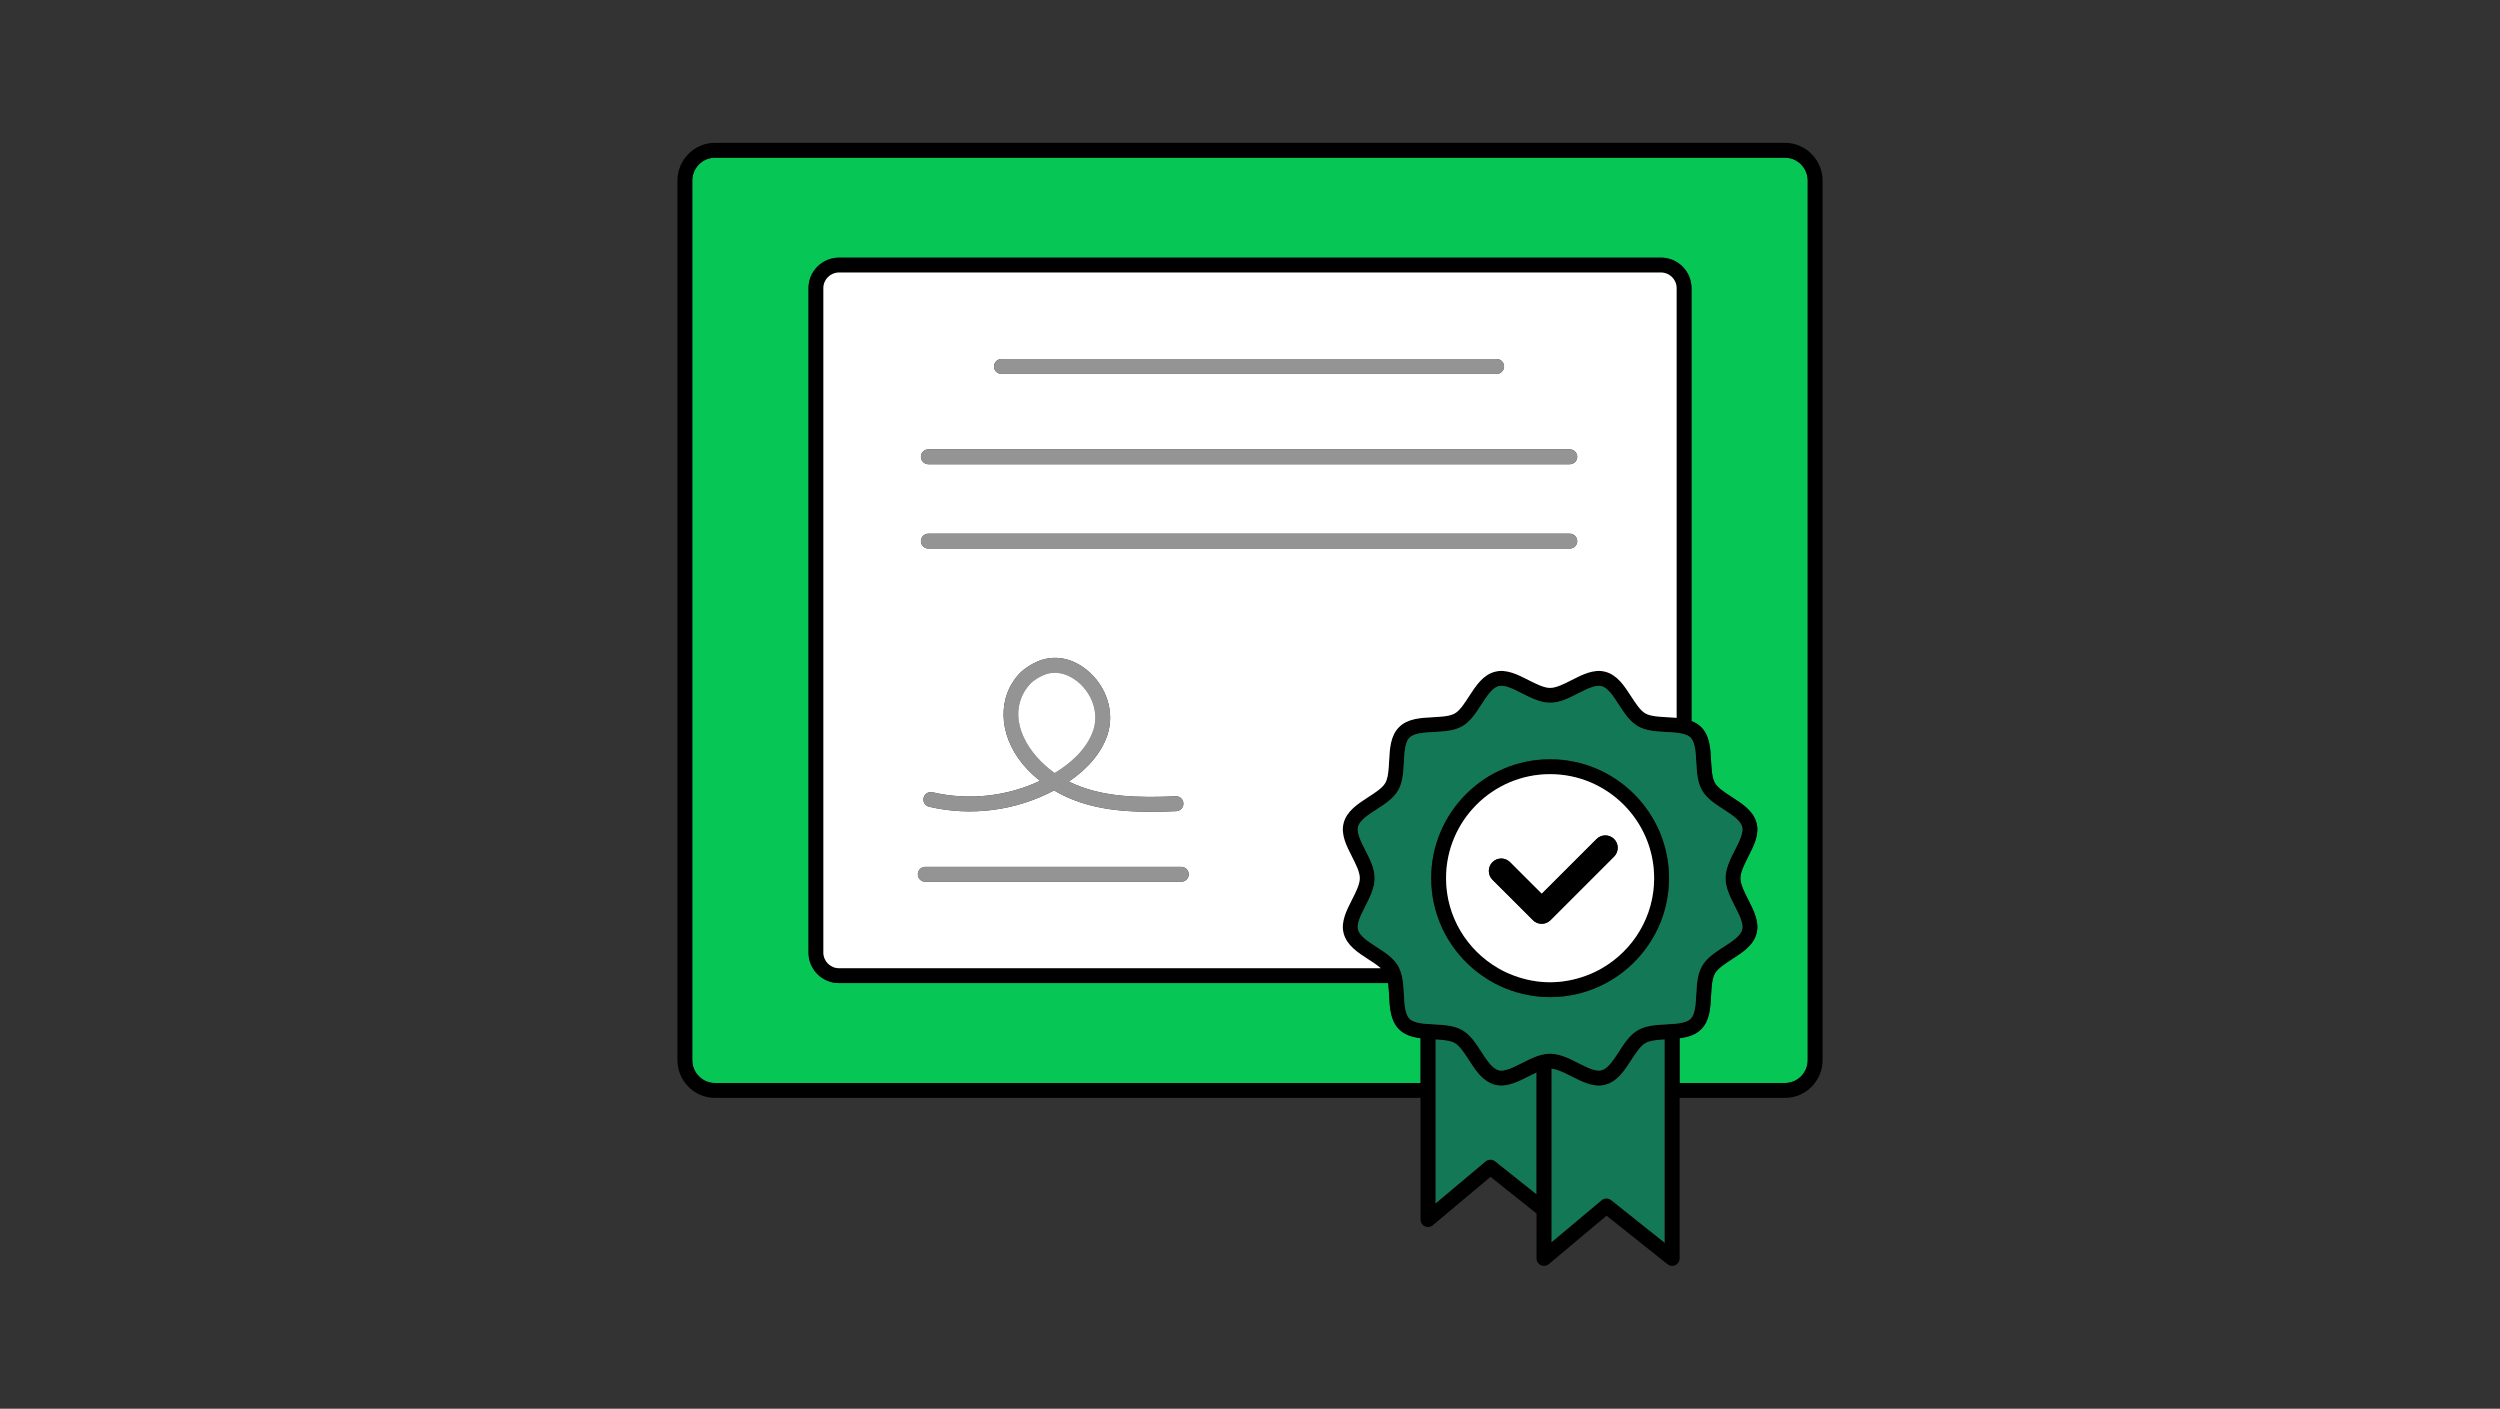 <svg width="504" height="284" viewBox="0 0 504 284" fill="none" xmlns="http://www.w3.org/2000/svg">
<rect x="0" y="0" width="504" height="284" fill="#333333" stroke="none"/>
<g clipPath="url(#clip0_2_844)">
<path d="M364.434 36.44V213.69C364.434 216.25 362.394 218.33 359.884 218.33H338.614V209.3C340.254 209.09 341.804 208.65 342.954 207.5C344.684 205.77 344.824 203.17 344.954 200.66C345.044 198.99 345.134 197.26 345.734 196.23C346.314 195.22 347.744 194.3 349.124 193.4C351.264 192.02 353.474 190.6 354.114 188.19C354.734 185.88 353.564 183.59 352.434 181.37C351.664 179.86 350.864 178.29 350.864 177.04C350.864 175.8 351.664 174.23 352.434 172.71C353.564 170.5 354.734 168.21 354.114 165.9C353.474 163.49 351.264 162.06 349.124 160.68C347.744 159.79 346.314 158.86 345.734 157.86C345.134 156.82 345.044 155.1 344.954 153.43C344.824 150.91 344.684 148.31 342.954 146.59C342.384 146.02 341.724 145.64 341.004 145.36V58.08C341.004 54.69 338.244 51.94 334.854 51.94H169.144C165.754 51.94 162.994 54.69 162.994 58.08V192.05C162.994 195.44 165.754 198.19 169.144 198.19H279.844C279.954 198.97 279.994 199.82 280.044 200.66C280.174 203.17 280.314 205.77 282.044 207.5C283.194 208.65 284.734 209.09 286.384 209.3V218.33H144.114C141.604 218.33 139.564 216.25 139.564 213.69V36.44C139.564 33.88 141.604 31.8 144.114 31.8H359.884C362.394 31.8 364.434 33.88 364.434 36.44Z" fill="#06C755"/>
<path d="M309.765 216.19V240.8L301.405 234.14C301.135 233.92 300.805 233.81 300.475 233.81C300.135 233.81 299.785 233.93 299.505 234.16L289.385 242.66V209.53C290.885 209.61 292.385 209.74 293.315 210.28C294.315 210.86 295.245 212.29 296.135 213.67C297.335 215.53 298.575 217.44 300.465 218.33C300.745 218.46 301.035 218.57 301.345 218.66C302.645 219 303.925 218.78 305.195 218.33C306.195 217.97 307.195 217.48 308.165 216.98C308.705 216.71 309.235 216.44 309.765 216.19Z" fill="#137856"/>
<path d="M335.614 209.53V250.58L324.794 241.96C324.524 241.75 324.194 241.64 323.864 241.64C323.514 241.64 323.174 241.75 322.894 241.99L312.764 250.48V215.43C313.074 215.46 313.394 215.52 313.724 215.62C314.204 215.76 314.714 215.96 315.224 216.19C315.754 216.44 316.294 216.71 316.824 216.98C317.804 217.48 318.784 217.97 319.784 218.33C320.624 218.63 321.464 218.83 322.314 218.83C322.754 218.83 323.204 218.78 323.644 218.66C323.954 218.57 324.254 218.46 324.534 218.33C326.414 217.44 327.654 215.53 328.854 213.67C329.754 212.29 330.684 210.86 331.684 210.28C332.614 209.74 334.104 209.61 335.614 209.53Z" fill="#137856"/>
<path d="M359.884 28.8H144.114C139.954 28.8 136.564 32.23 136.564 36.44V213.69C136.564 217.9 139.954 221.33 144.114 221.33H286.384V245.87C286.384 246.45 286.724 246.98 287.244 247.23C287.454 247.33 287.664 247.37 287.884 247.37C288.224 247.37 288.574 247.25 288.844 247.02L300.494 237.25L309.764 244.64V253.7C309.764 254.28 310.104 254.81 310.634 255.06C310.834 255.15 311.054 255.2 311.264 255.2C311.614 255.2 311.954 255.08 312.234 254.85L323.884 245.08L336.174 254.87C336.634 255.23 337.244 255.3 337.764 255.05C338.284 254.8 338.614 254.27 338.614 253.7V221.33H359.884C364.044 221.33 367.434 217.9 367.434 213.69V36.44C367.434 32.23 364.044 28.8 359.884 28.8ZM309.764 240.8L301.404 234.14C301.134 233.92 300.804 233.81 300.474 233.81C300.134 233.81 299.784 233.93 299.504 234.16L289.384 242.66V209.53C290.884 209.61 292.384 209.74 293.314 210.28C294.314 210.86 295.244 212.29 296.134 213.67C297.334 215.53 298.574 217.44 300.464 218.33C300.744 218.46 301.034 218.57 301.344 218.66C302.644 219 303.924 218.78 305.194 218.33C306.194 217.97 307.194 217.48 308.164 216.98C308.704 216.71 309.234 216.44 309.764 216.19V240.8ZM335.614 250.58L324.794 241.96C324.524 241.75 324.194 241.64 323.864 241.64C323.514 241.64 323.174 241.75 322.894 241.99L312.764 250.48V215.43C313.074 215.46 313.394 215.52 313.724 215.62C314.204 215.76 314.714 215.96 315.224 216.19C315.754 216.44 316.294 216.71 316.824 216.98C317.804 217.48 318.784 217.97 319.784 218.33C320.624 218.63 321.464 218.83 322.314 218.83C322.754 218.83 323.204 218.78 323.644 218.66C323.954 218.57 324.254 218.46 324.534 218.33C326.414 217.44 327.654 215.53 328.854 213.67C329.754 212.29 330.684 210.86 331.684 210.28C332.614 209.74 334.104 209.61 335.614 209.53V250.58ZM337.114 206.43C336.734 206.46 336.344 206.48 335.954 206.5C333.934 206.61 331.844 206.72 330.184 207.68C330.154 207.69 330.134 207.71 330.114 207.72C328.524 208.67 327.414 210.38 326.344 212.04C325.264 213.7 324.164 215.41 322.874 215.76C321.674 216.08 319.904 215.18 318.184 214.31C317.224 213.81 316.234 213.32 315.224 212.95C314.734 212.77 314.234 212.63 313.724 212.54C313.404 212.48 313.094 212.44 312.764 212.43C312.674 212.42 312.584 212.41 312.494 212.41C312.404 212.41 312.314 212.42 312.224 212.43C311.904 212.44 311.584 212.48 311.264 212.54C310.764 212.63 310.264 212.77 309.764 212.95C308.764 213.32 307.774 213.81 306.804 214.31C305.094 215.18 303.324 216.08 302.124 215.76C300.834 215.41 299.724 213.7 298.654 212.04C297.564 210.36 296.444 208.62 294.814 207.68C293.254 206.77 291.294 206.62 289.384 206.52C289.264 206.52 289.154 206.51 289.034 206.5C288.654 206.48 288.264 206.46 287.884 206.43C287.364 206.4 286.854 206.35 286.384 206.27C285.454 206.12 284.644 205.87 284.164 205.38C283.244 204.46 283.144 202.45 283.034 200.5C282.994 199.73 282.954 198.95 282.864 198.19C282.804 197.68 282.724 197.18 282.614 196.69C282.484 196.17 282.314 195.67 282.094 195.19C282.024 195.04 281.944 194.88 281.864 194.73C280.924 193.1 279.184 191.97 277.494 190.89C275.844 189.81 274.124 188.71 273.784 187.42C273.464 186.22 274.364 184.45 275.234 182.74C276.164 180.9 277.134 179.01 277.134 177.04C277.134 175.08 276.164 173.18 275.234 171.35C274.364 169.64 273.464 167.87 273.784 166.67C274.124 165.38 275.834 164.27 277.494 163.2C279.174 162.12 280.914 160.99 281.864 159.36C282.824 157.7 282.934 155.61 283.034 153.58C283.144 151.64 283.244 149.62 284.164 148.71C285.074 147.79 287.094 147.69 289.034 147.58C291.064 147.48 293.154 147.37 294.814 146.41C296.444 145.47 297.564 143.73 298.654 142.04C299.724 140.39 300.834 138.67 302.124 138.33C303.324 138.01 305.094 138.91 306.804 139.78C308.634 140.71 310.534 141.68 312.494 141.68C314.464 141.68 316.354 140.71 318.184 139.78C319.904 138.91 321.674 138.01 322.874 138.33C324.164 138.67 325.264 140.39 326.334 142.04C327.424 143.73 328.554 145.46 330.184 146.41C331.844 147.37 333.934 147.48 335.954 147.58C336.644 147.62 337.344 147.66 338.004 147.73C338.544 147.79 339.054 147.88 339.504 148.01C340.044 148.17 340.514 148.39 340.834 148.71C340.894 148.77 340.944 148.85 341.004 148.93C341.754 149.92 341.864 151.77 341.954 153.58C342.064 155.61 342.174 157.7 343.134 159.36C344.074 160.99 345.814 162.11 347.494 163.2C349.154 164.27 350.864 165.38 351.214 166.67C351.534 167.87 350.634 169.64 349.764 171.35C348.824 173.18 347.864 175.08 347.864 177.04C347.864 179.01 348.824 180.9 349.764 182.74C350.634 184.45 351.534 186.22 351.214 187.42C350.864 188.71 349.154 189.81 347.494 190.88C345.814 191.97 344.074 193.1 343.134 194.73C342.174 196.38 342.064 198.48 341.954 200.5C341.854 202.45 341.744 204.46 340.834 205.38C340.344 205.87 339.544 206.12 338.614 206.27C338.134 206.35 337.634 206.4 337.114 206.43ZM272.564 172.71C273.334 174.23 274.134 175.8 274.134 177.04C274.134 178.29 273.334 179.86 272.564 181.37C271.434 183.59 270.264 185.88 270.884 188.19C271.524 190.6 273.734 192.03 275.864 193.41C276.764 193.98 277.674 194.58 278.364 195.19H169.144C167.414 195.19 165.994 193.78 165.994 192.05V58.08C165.994 56.35 167.414 54.94 169.144 54.94H334.854C336.594 54.94 338.004 56.35 338.004 58.08V144.71C337.374 144.65 336.744 144.62 336.114 144.59C334.444 144.5 332.714 144.41 331.684 143.81C330.674 143.23 329.754 141.8 328.854 140.41C327.474 138.28 326.054 136.07 323.644 135.43C321.334 134.81 319.044 135.98 316.824 137.11C315.314 137.88 313.744 138.68 312.494 138.68C311.254 138.68 309.684 137.88 308.164 137.11C305.954 135.98 303.654 134.81 301.344 135.43C298.944 136.07 297.514 138.28 296.134 140.41C295.244 141.8 294.314 143.23 293.314 143.81C292.274 144.41 290.554 144.5 288.884 144.59C286.364 144.72 283.764 144.86 282.044 146.59C280.314 148.32 280.174 150.91 280.044 153.43C279.954 155.1 279.864 156.82 279.264 157.86C278.684 158.86 277.254 159.79 275.864 160.68C273.734 162.06 271.524 163.49 270.884 165.89C270.264 168.21 271.434 170.5 272.564 172.71ZM364.434 213.69C364.434 216.25 362.394 218.33 359.884 218.33H338.614V209.3C340.254 209.09 341.804 208.65 342.954 207.5C344.684 205.77 344.824 203.17 344.954 200.66C345.044 198.99 345.134 197.26 345.734 196.23C346.314 195.22 347.744 194.3 349.124 193.4C351.264 192.02 353.474 190.6 354.114 188.19C354.734 185.88 353.564 183.59 352.434 181.37C351.664 179.86 350.864 178.29 350.864 177.04C350.864 175.8 351.664 174.23 352.434 172.71C353.564 170.5 354.734 168.21 354.114 165.9C353.474 163.49 351.264 162.06 349.124 160.68C347.744 159.79 346.314 158.86 345.734 157.86C345.134 156.82 345.044 155.1 344.954 153.43C344.824 150.91 344.684 148.31 342.954 146.59C342.384 146.02 341.724 145.64 341.004 145.36V58.08C341.004 54.69 338.244 51.94 334.854 51.94H169.144C165.754 51.94 162.994 54.69 162.994 58.08V192.05C162.994 195.44 165.754 198.19 169.144 198.19H279.844C279.954 198.97 279.994 199.82 280.044 200.66C280.174 203.17 280.314 205.77 282.044 207.5C283.194 208.65 284.734 209.09 286.384 209.3V218.33H144.114C141.604 218.33 139.564 216.25 139.564 213.69V36.44C139.564 33.88 141.604 31.8 144.114 31.8H359.884C362.394 31.8 364.434 33.88 364.434 36.44V213.69Z" fill="black"/>
<path d="M334.854 54.94H169.144C167.414 54.94 165.994 56.35 165.994 58.08V192.05C165.994 193.78 167.414 195.19 169.144 195.19H278.364C277.674 194.58 276.764 193.98 275.864 193.41C273.734 192.03 271.524 190.6 270.884 188.19C270.264 185.88 271.434 183.59 272.564 181.37C273.334 179.86 274.134 178.29 274.134 177.04C274.134 175.8 273.334 174.23 272.564 172.71C271.434 170.5 270.264 168.21 270.884 165.89C271.524 163.49 273.734 162.06 275.864 160.68C277.254 159.79 278.684 158.86 279.264 157.86C279.864 156.82 279.954 155.1 280.044 153.43C280.174 150.91 280.314 148.32 282.044 146.59C283.764 144.86 286.364 144.72 288.884 144.59C290.554 144.5 292.274 144.41 293.314 143.81C294.314 143.23 295.244 141.8 296.134 140.41C297.514 138.28 298.944 136.07 301.344 135.43C303.654 134.81 305.954 135.98 308.164 137.11C309.684 137.88 311.254 138.68 312.494 138.68C313.744 138.68 315.314 137.88 316.824 137.11C319.044 135.98 321.334 134.81 323.644 135.43C326.054 136.07 327.474 138.28 328.854 140.41C329.754 141.8 330.674 143.23 331.684 143.81C332.714 144.41 334.444 144.5 336.114 144.59C336.744 144.62 337.374 144.65 338.004 144.71V58.08C338.004 56.35 336.594 54.94 334.854 54.94ZM201.894 72.38H301.724C302.554 72.38 303.224 73.05 303.224 73.88C303.224 74.7 302.554 75.38 301.724 75.38H201.894C201.064 75.38 200.394 74.7 200.394 73.88C200.394 73.05 201.064 72.38 201.894 72.38ZM238.154 177.76H186.534C185.704 177.76 185.034 177.09 185.034 176.26C185.034 175.44 185.704 174.76 186.534 174.76H238.154C238.984 174.76 239.654 175.44 239.654 176.26C239.654 177.09 238.984 177.76 238.154 177.76ZM203.494 138.72C203.694 138.31 204.754 136.24 206.484 134.93C207.364 134.25 208.804 133.39 210.164 132.99C213.194 132.1 216.364 132.84 219.104 135.07C223.094 138.31 224.764 143.55 223.274 148.11C222.104 151.64 219.434 154.89 215.484 157.56C222.044 160.86 230.004 160.83 237.014 160.53C237.874 160.49 238.544 161.14 238.574 161.96C238.614 162.79 237.974 163.49 237.144 163.53C235.434 163.6 233.664 163.66 231.874 163.66C225.524 163.66 218.844 162.94 213.054 159.67C212.864 159.56 212.684 159.46 212.504 159.35C204.844 163.43 195.774 164.63 187.314 162.64C186.504 162.45 186.004 161.65 186.194 160.84C186.384 160.03 187.194 159.53 188.004 159.72C195.234 161.42 202.964 160.58 209.664 157.42C202.394 151.73 200.914 144.04 203.494 138.72ZM316.474 110.59H187.154C186.324 110.59 185.654 109.92 185.654 109.09C185.654 108.27 186.324 107.59 187.154 107.59H316.474C317.294 107.59 317.974 108.27 317.974 109.09C317.974 109.92 317.294 110.59 316.474 110.59ZM316.474 93.59H187.154C186.324 93.59 185.654 92.92 185.654 92.09C185.654 91.27 186.324 90.59 187.154 90.59H316.474C317.294 90.59 317.974 91.27 317.974 92.09C317.974 92.92 317.294 93.59 316.474 93.59Z" fill="white"/>
<path d="M303.225 73.88C303.225 74.7 302.555 75.38 301.725 75.38H201.895C201.065 75.38 200.395 74.7 200.395 73.88C200.395 73.05 201.065 72.38 201.895 72.38H301.725C302.555 72.38 303.225 73.05 303.225 73.88Z" fill="#949494"/>
<path d="M317.974 92.09C317.974 92.92 317.294 93.59 316.474 93.59H187.154C186.324 93.59 185.654 92.92 185.654 92.09C185.654 91.27 186.324 90.59 187.154 90.59H316.474C317.294 90.59 317.974 91.27 317.974 92.09Z" fill="#949494"/>
<path d="M239.655 176.26C239.655 177.09 238.985 177.76 238.155 177.76H186.535C185.705 177.76 185.035 177.09 185.035 176.26C185.035 175.44 185.705 174.76 186.535 174.76H238.155C238.985 174.76 239.655 175.44 239.655 176.26Z" fill="#949494"/>
<path d="M237.015 160.53C230.005 160.83 222.045 160.86 215.485 157.56C219.435 154.89 222.105 151.64 223.275 148.11C224.765 143.55 223.095 138.31 219.105 135.07C216.365 132.84 213.195 132.1 210.165 132.99C208.805 133.39 207.365 134.25 206.485 134.93C204.755 136.24 203.695 138.31 203.495 138.72C200.915 144.04 202.395 151.73 209.665 157.42C202.965 160.58 195.235 161.42 188.005 159.72C187.195 159.53 186.385 160.03 186.195 160.84C186.005 161.65 186.505 162.45 187.315 162.64C195.775 164.63 204.845 163.43 212.505 159.35C212.685 159.46 212.865 159.56 213.055 159.67C218.845 162.94 225.525 163.66 231.875 163.66C233.665 163.66 235.435 163.6 237.145 163.53C237.975 163.49 238.615 162.79 238.575 161.96C238.545 161.14 237.875 160.49 237.015 160.53ZM212.615 155.84C207.255 152.01 203.465 145.66 206.195 140.03C206.605 139.18 207.445 137.97 208.295 137.32C209.135 136.68 210.225 136.1 211.015 135.87C211.585 135.7 212.145 135.63 212.675 135.63C214.685 135.63 216.315 136.67 217.215 137.39C220.245 139.86 221.535 143.79 220.425 147.17C219.085 151.24 215.445 154.13 212.615 155.84Z" fill="#949494"/>
<path d="M220.424 147.17C219.084 151.24 215.444 154.13 212.614 155.84C207.254 152.01 203.464 145.66 206.194 140.03C206.604 139.18 207.444 137.97 208.294 137.32C209.134 136.68 210.224 136.1 211.014 135.87C211.584 135.7 212.144 135.63 212.674 135.63C214.684 135.63 216.314 136.67 217.214 137.39C220.244 139.86 221.534 143.79 220.424 147.17Z" fill="white"/>
<path d="M347.865 177.04C347.865 175.08 348.825 173.18 349.765 171.35C350.635 169.64 351.535 167.87 351.215 166.67C350.865 165.38 349.155 164.27 347.495 163.2C345.815 162.11 344.075 160.99 343.135 159.36C342.175 157.7 342.065 155.61 341.955 153.58C341.865 151.77 341.755 149.92 341.005 148.93C340.945 148.85 340.895 148.77 340.835 148.71C340.515 148.39 340.045 148.17 339.505 148.01C339.055 147.88 338.545 147.79 338.005 147.73C337.345 147.66 336.645 147.62 335.955 147.58C333.935 147.48 331.845 147.37 330.185 146.41C328.555 145.46 327.425 143.73 326.335 142.04C325.265 140.39 324.165 138.67 322.875 138.33C321.675 138.01 319.905 138.91 318.185 139.78C316.355 140.71 314.465 141.68 312.495 141.68C310.535 141.68 308.635 140.71 306.805 139.78C305.095 138.91 303.325 138.01 302.125 138.33C300.835 138.67 299.725 140.39 298.655 142.04C297.565 143.73 296.445 145.47 294.815 146.41C293.155 147.37 291.065 147.48 289.035 147.58C287.095 147.69 285.075 147.79 284.165 148.71C283.245 149.62 283.145 151.64 283.035 153.58C282.935 155.61 282.825 157.7 281.865 159.36C280.915 160.99 279.175 162.12 277.495 163.2C275.835 164.27 274.125 165.38 273.785 166.67C273.465 167.87 274.365 169.64 275.235 171.35C276.165 173.18 277.135 175.08 277.135 177.04C277.135 179.01 276.165 180.9 275.235 182.74C274.365 184.45 273.465 186.22 273.785 187.42C274.125 188.71 275.845 189.81 277.495 190.89C279.185 191.97 280.925 193.1 281.865 194.73C281.945 194.88 282.025 195.04 282.095 195.19C282.315 195.67 282.485 196.17 282.615 196.69C282.725 197.18 282.805 197.68 282.865 198.19C282.955 198.95 282.995 199.73 283.035 200.5C283.145 202.45 283.245 204.46 284.165 205.38C284.645 205.87 285.455 206.12 286.385 206.27C286.855 206.35 287.365 206.4 287.885 206.43C288.265 206.46 288.655 206.48 289.035 206.5C289.155 206.51 289.265 206.52 289.385 206.52C291.295 206.62 293.255 206.77 294.815 207.68C296.445 208.62 297.565 210.36 298.655 212.04C299.725 213.7 300.835 215.41 302.125 215.76C303.325 216.08 305.095 215.18 306.805 214.31C307.775 213.81 308.765 213.32 309.765 212.95C310.265 212.77 310.765 212.63 311.265 212.54C311.585 212.48 311.905 212.44 312.225 212.43C312.315 212.42 312.405 212.41 312.495 212.41C312.585 212.41 312.675 212.42 312.765 212.43C313.095 212.44 313.405 212.48 313.725 212.54C314.235 212.63 314.735 212.77 315.225 212.95C316.235 213.32 317.225 213.81 318.185 214.31C319.905 215.18 321.675 216.08 322.875 215.76C324.165 215.41 325.265 213.7 326.345 212.04C327.415 210.38 328.525 208.67 330.115 207.72C330.135 207.71 330.155 207.69 330.185 207.68C331.845 206.72 333.935 206.61 335.955 206.5C336.345 206.48 336.735 206.46 337.115 206.43C337.635 206.4 338.135 206.35 338.615 206.27C339.545 206.12 340.345 205.87 340.835 205.38C341.745 204.46 341.855 202.45 341.955 200.5C342.065 198.48 342.175 196.38 343.135 194.73C344.075 193.1 345.815 191.97 347.495 190.88C349.155 189.81 350.865 188.71 351.215 187.42C351.535 186.22 350.635 184.45 349.765 182.74C348.825 180.9 347.865 179.01 347.865 177.04ZM328.135 195.19C327.525 195.73 326.875 196.22 326.205 196.69C325.425 197.24 324.615 197.74 323.775 198.19C320.785 199.79 317.415 200.78 313.835 200.98C313.395 201 312.945 201.02 312.495 201.02C311.995 201.02 311.505 201 311.015 200.97C307.495 200.75 304.175 199.77 301.225 198.19C300.385 197.74 299.575 197.24 298.795 196.69C298.125 196.22 297.475 195.73 296.865 195.19C291.765 190.79 288.525 184.29 288.525 177.04C288.525 163.82 299.275 153.07 312.495 153.07C325.715 153.07 336.475 163.82 336.475 177.04C336.475 184.29 333.235 190.79 328.135 195.19Z" fill="#137856"/>
<path d="M313.834 200.98C313.394 201 312.944 201.02 312.494 201.02C311.994 201.02 311.504 201 311.014 200.97H313.724C313.764 200.97 313.804 200.97 313.834 200.98Z" fill="black"/>
<path d="M312.495 153.07C299.275 153.07 288.525 163.82 288.525 177.04C288.525 184.29 291.765 190.79 296.865 195.19C297.475 195.73 298.125 196.22 298.795 196.69C299.575 197.24 300.385 197.74 301.225 198.19C304.175 199.77 307.495 200.75 311.015 200.97H313.725C313.765 200.97 313.805 200.97 313.835 200.98C317.415 200.78 320.785 199.79 323.775 198.19C324.615 197.74 325.425 197.24 326.205 196.69C326.875 196.22 327.525 195.73 328.135 195.19C333.235 190.79 336.475 184.29 336.475 177.04C336.475 163.82 325.715 153.07 312.495 153.07ZM322.965 195.19C321.945 195.78 320.875 196.28 319.765 196.69C317.495 197.53 315.055 198.02 312.495 198.02C309.935 198.02 307.495 197.53 305.235 196.69C304.115 196.28 303.045 195.78 302.035 195.19C295.765 191.56 291.525 184.8 291.525 177.04C291.525 165.48 300.935 156.07 312.495 156.07C324.055 156.07 333.475 165.48 333.475 177.04C333.475 184.8 329.235 191.56 322.965 195.19Z" fill="black"/>
<path d="M312.495 156.07C300.935 156.07 291.525 165.48 291.525 177.04C291.525 184.8 295.765 191.56 302.035 195.19C303.045 195.78 304.115 196.28 305.235 196.69C307.495 197.53 309.945 198.02 312.495 198.02C315.045 198.02 317.495 197.53 319.765 196.69C320.875 196.28 321.945 195.78 322.965 195.19C329.235 191.56 333.475 184.8 333.475 177.04C333.475 165.48 324.065 156.07 312.495 156.07ZM325.405 172.68L312.575 185.51C312.085 186 311.445 186.24 310.805 186.24C310.165 186.24 309.525 186 309.045 185.51L300.875 177.35C299.905 176.37 299.905 174.79 300.875 173.81C301.855 172.83 303.435 172.83 304.415 173.81L310.805 180.2L321.865 169.15C322.845 168.17 324.425 168.17 325.405 169.15C326.375 170.12 326.375 171.7 325.405 172.68Z" fill="white"/>
<path d="M325.404 172.68L312.574 185.51C312.084 186 311.444 186.24 310.804 186.24C310.164 186.24 309.524 186 309.044 185.51L300.874 177.35C299.904 176.37 299.904 174.79 300.874 173.81C301.854 172.83 303.434 172.83 304.414 173.81L310.804 180.2L321.864 169.15C322.844 168.17 324.424 168.17 325.404 169.15C326.374 170.12 326.374 171.7 325.404 172.68Z" fill="black"/>
<path d="M317.974 109.09C317.974 109.92 317.294 110.59 316.474 110.59H187.154C186.324 110.59 185.654 109.92 185.654 109.09C185.654 108.27 186.324 107.59 187.154 107.59H316.474C317.294 107.59 317.974 108.27 317.974 109.09Z" fill="#949494"/>
</g>
<defs>
<clipPath id="clip0_2_844">
<rect width="230.87" height="226.4" fill="white" transform="translate(136.564 28.8)"/>
</clipPath>
</defs>
</svg>
